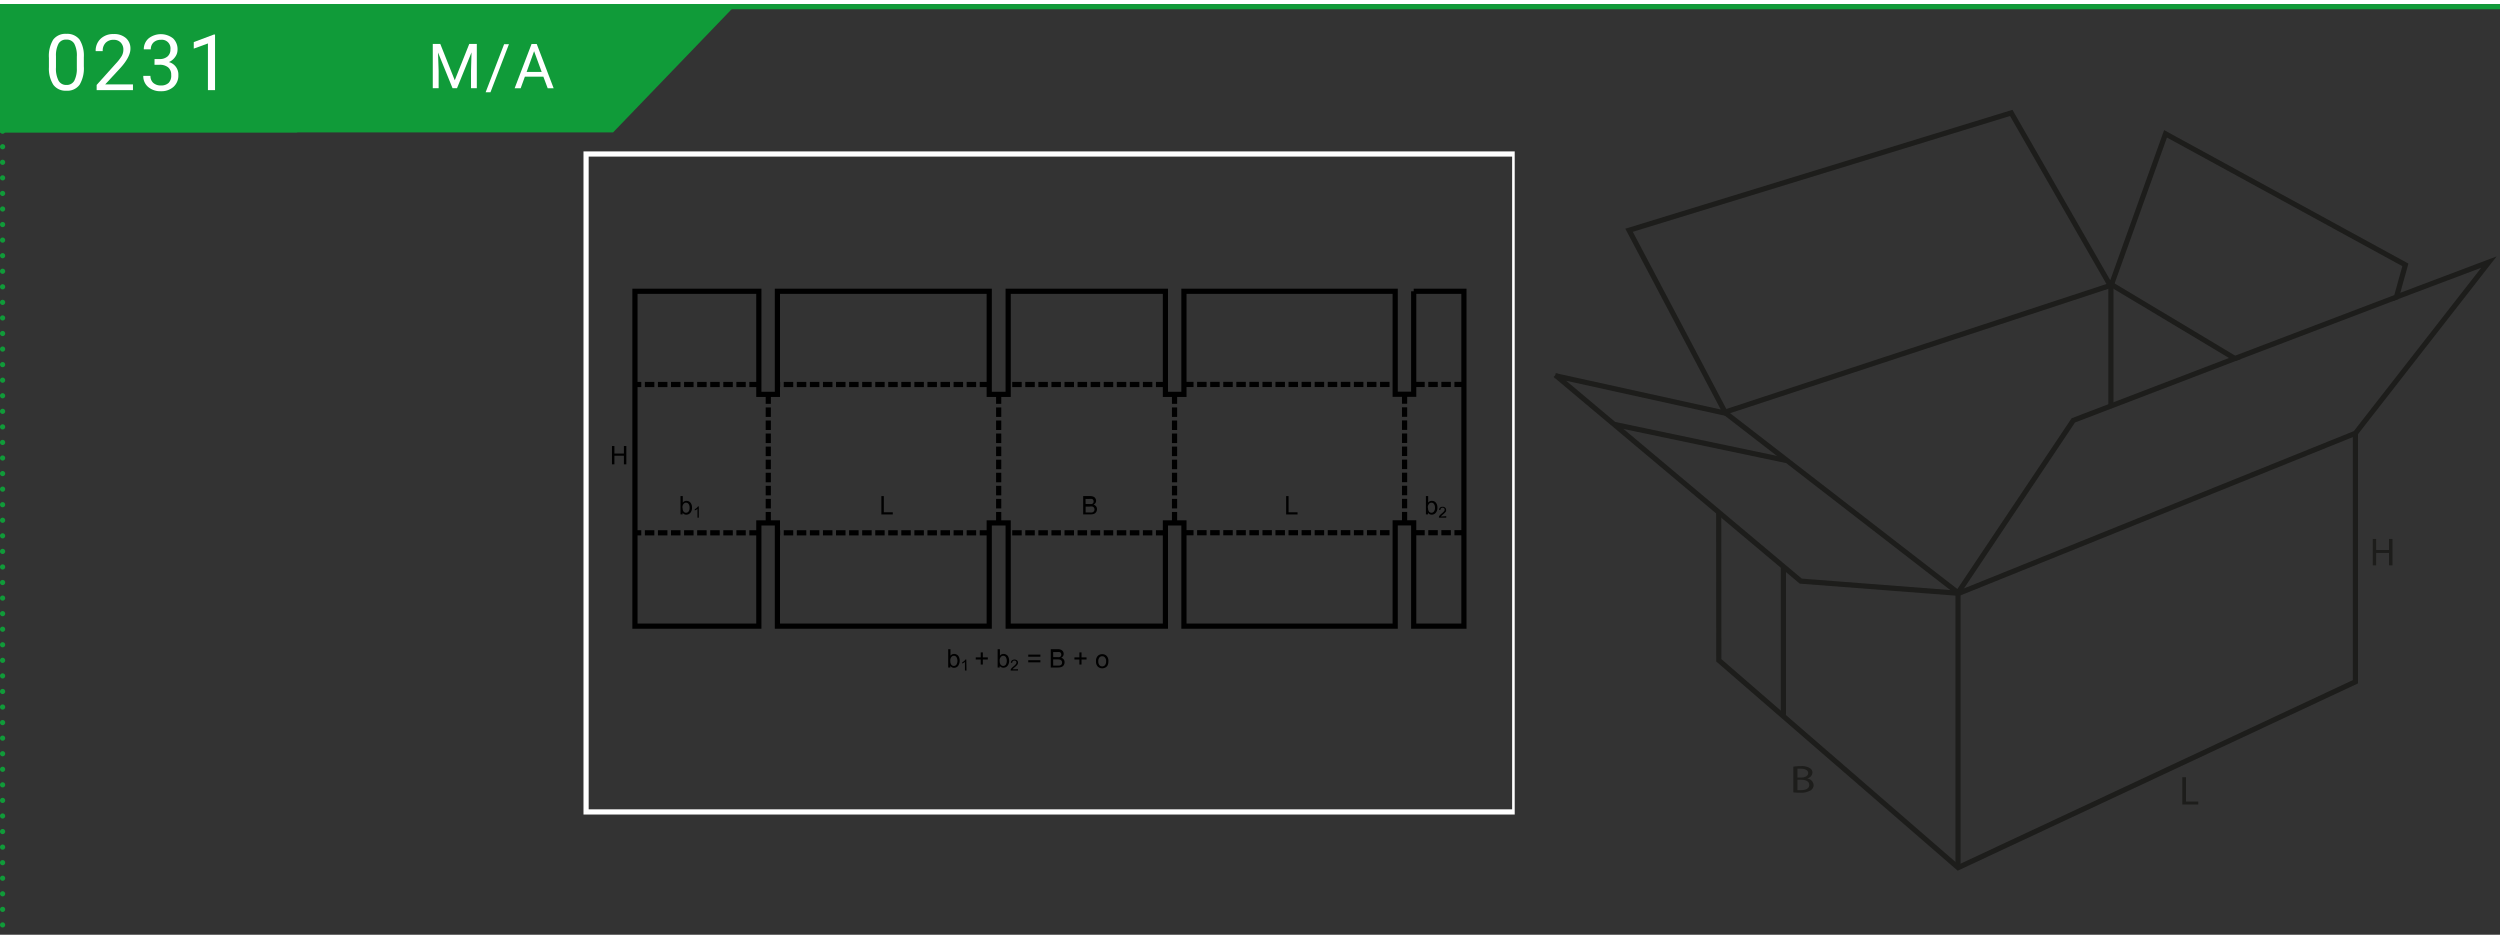 <svg xmlns="http://www.w3.org/2000/svg" xmlns:xlink="http://www.w3.org/1999/xlink" width="964px" height="362px" viewBox="0 0 481.89 179.39"><rect x="0" y="0" width="481.89" height="179.39" fill="#333333" stroke="none"/><defs><style>.cls-1,.cls-10,.cls-3,.cls-5,.cls-6,.cls-7,.cls-9{fill:none;}.cls-2{fill:#109b39;}.cls-3,.cls-5,.cls-6{stroke:#109b39;}.cls-4{fill:#fff;}.cls-5,.cls-6{stroke-linecap:round;stroke-linejoin:round;}.cls-5{stroke-dasharray:0 3;}.cls-7{stroke:#000;}.cls-7,.cls-9{stroke-miterlimit:10;}.cls-8{clip-path:url(#clip-path);}.cls-9{stroke:#fff;}.cls-10{stroke:#1d1d1b;}.cls-11{clip-path:url(#clip-path-2);}.cls-12{fill:#1d1d1b;}</style><clipPath id="clip-path"><rect class="cls-1" x="111.97" y="23.9" width="180" height="136.82"/></clipPath><clipPath id="clip-path-2"><rect class="cls-1" x="297.76" y="18.98" width="184" height="149.48"/></clipPath></defs><g id="Ebene_2" data-name="Ebene 2"><g id="Ebene_1-2" data-name="Ebene 1"><polygon class="cls-2" points="0 0 0 24.73 118.18 24.73 141.98 0 0 0"/><line class="cls-3" y1="0.5" x2="481.89" y2="0.5"/><polygon class="cls-2" points="0 0 0 24.73 57.25 24.73 81.05 0 0 0"/><path class="cls-4" d="M84.87,7.69l2.79,7,2.79-7h1.46v8.53H90.79V12.9l.1-3.59-2.8,6.91h-.86l-2.8-6.89.12,3.57v3.32H83.42V7.69Z"/><path class="cls-4" d="M94.54,17h-.93l3.56-9.26h.93Z"/><path class="cls-4" d="M104.74,14h-3.57l-.81,2.23H99.2l3.26-8.53h1l3.26,8.53h-1.15Zm-3.23-.92h2.9l-1.46-4Z"/><line class="cls-5" x1="0.5" y1="3.5" x2="0.5" y2="178.89"/><path class="cls-6" d="M.5.5h0"/><line class="cls-7" x1="270.74" y1="75.23" x2="270.74" y2="77.04"/><line class="cls-7" x1="270.74" y1="77.73" x2="270.74" y2="79.56"/><line class="cls-7" x1="270.74" y1="80.25" x2="270.74" y2="82.08"/><line class="cls-7" x1="270.74" y1="82.77" x2="270.74" y2="84.6"/><line class="cls-7" x1="270.74" y1="85.29" x2="270.74" y2="87.12"/><line class="cls-7" x1="270.74" y1="87.81" x2="270.74" y2="89.64"/><line class="cls-7" x1="270.74" y1="90.33" x2="270.74" y2="92.16"/><line class="cls-7" x1="270.74" y1="92.85" x2="270.74" y2="94.68"/><line class="cls-7" x1="270.74" y1="95.37" x2="270.74" y2="97.2"/><line class="cls-7" x1="270.74" y1="97.89" x2="270.74" y2="99.72"/><line class="cls-7" x1="228.23" y1="101.9" x2="230.06" y2="101.9"/><line class="cls-7" x1="230.75" y1="101.9" x2="232.58" y2="101.9"/><line class="cls-7" x1="233.27" y1="101.9" x2="235.1" y2="101.9"/><line class="cls-7" x1="235.79" y1="101.9" x2="237.62" y2="101.9"/><line class="cls-7" x1="238.31" y1="101.9" x2="240.14" y2="101.9"/><line class="cls-7" x1="240.83" y1="101.9" x2="242.66" y2="101.9"/><line class="cls-7" x1="243.35" y1="101.9" x2="245.16" y2="101.9"/><line class="cls-7" x1="245.85" y1="101.9" x2="247.68" y2="101.9"/><line class="cls-7" x1="248.37" y1="101.9" x2="250.2" y2="101.9"/><line class="cls-7" x1="250.89" y1="101.9" x2="252.72" y2="101.9"/><line class="cls-7" x1="253.41" y1="101.9" x2="255.24" y2="101.9"/><line class="cls-7" x1="255.93" y1="101.9" x2="257.76" y2="101.9"/><line class="cls-7" x1="258.45" y1="101.9" x2="260.28" y2="101.9"/><line class="cls-7" x1="260.97" y1="101.9" x2="262.8" y2="101.9"/><line class="cls-7" x1="263.49" y1="101.9" x2="265.32" y2="101.9"/><line class="cls-7" x1="266.01" y1="101.9" x2="267.84" y2="101.9"/><line class="cls-7" x1="268.53" y1="101.9" x2="268.88" y2="101.9"/><line class="cls-7" x1="282.18" y1="101.9" x2="280.35" y2="101.9"/><line class="cls-7" x1="279.66" y1="101.9" x2="277.83" y2="101.9"/><line class="cls-7" x1="277.14" y1="101.9" x2="275.31" y2="101.9"/><line class="cls-7" x1="274.62" y1="101.9" x2="272.79" y2="101.9"/><line class="cls-7" x1="228.23" y1="73.32" x2="230.06" y2="73.32"/><line class="cls-7" x1="230.75" y1="73.32" x2="232.58" y2="73.32"/><line class="cls-7" x1="233.27" y1="73.32" x2="235.1" y2="73.32"/><line class="cls-7" x1="235.79" y1="73.32" x2="237.62" y2="73.32"/><line class="cls-7" x1="238.31" y1="73.32" x2="240.14" y2="73.32"/><line class="cls-7" x1="240.83" y1="73.32" x2="242.66" y2="73.32"/><line class="cls-7" x1="243.35" y1="73.32" x2="245.16" y2="73.32"/><line class="cls-7" x1="245.85" y1="73.32" x2="247.68" y2="73.32"/><line class="cls-7" x1="248.37" y1="73.32" x2="250.2" y2="73.32"/><line class="cls-7" x1="250.89" y1="73.32" x2="252.72" y2="73.32"/><line class="cls-7" x1="253.41" y1="73.32" x2="255.24" y2="73.32"/><line class="cls-7" x1="255.93" y1="73.32" x2="257.76" y2="73.32"/><line class="cls-7" x1="258.45" y1="73.32" x2="260.28" y2="73.32"/><line class="cls-7" x1="260.97" y1="73.32" x2="262.8" y2="73.32"/><line class="cls-7" x1="263.49" y1="73.32" x2="265.32" y2="73.32"/><line class="cls-7" x1="266.01" y1="73.32" x2="267.84" y2="73.32"/><line class="cls-7" x1="268.53" y1="73.32" x2="268.88" y2="73.32"/><line class="cls-7" x1="282.18" y1="73.32" x2="280.35" y2="73.32"/><line class="cls-7" x1="279.66" y1="73.32" x2="277.83" y2="73.32"/><line class="cls-7" x1="277.14" y1="73.32" x2="275.31" y2="73.32"/><line class="cls-7" x1="274.62" y1="73.32" x2="272.79" y2="73.32"/><line class="cls-7" x1="224.64" y1="73.33" x2="222.81" y2="73.33"/><line class="cls-7" x1="222.12" y1="73.33" x2="220.3" y2="73.33"/><line class="cls-7" x1="219.62" y1="73.33" x2="217.78" y2="73.33"/><line class="cls-7" x1="217.1" y1="73.33" x2="215.27" y2="73.33"/><line class="cls-7" x1="214.58" y1="73.33" x2="212.75" y2="73.33"/><line class="cls-7" x1="212.06" y1="73.33" x2="210.23" y2="73.33"/><line class="cls-7" x1="209.54" y1="73.33" x2="207.71" y2="73.33"/><line class="cls-7" x1="207.02" y1="73.33" x2="205.19" y2="73.33"/><line class="cls-7" x1="204.5" y1="73.33" x2="202.67" y2="73.33"/><line class="cls-7" x1="201.98" y1="73.33" x2="200.15" y2="73.33"/><line class="cls-7" x1="199.46" y1="73.33" x2="197.63" y2="73.33"/><line class="cls-7" x1="196.94" y1="73.33" x2="195.11" y2="73.33"/><line class="cls-7" x1="194.42" y1="73.33" x2="194.33" y2="73.33"/><line class="cls-7" x1="190.68" y1="73.33" x2="188.85" y2="73.33"/><line class="cls-7" x1="188.16" y1="73.33" x2="186.33" y2="73.33"/><line class="cls-7" x1="185.64" y1="73.33" x2="183.81" y2="73.33"/><line class="cls-7" x1="183.12" y1="73.33" x2="181.29" y2="73.33"/><line class="cls-7" x1="180.6" y1="73.33" x2="178.77" y2="73.33"/><line class="cls-7" x1="178.08" y1="73.33" x2="176.25" y2="73.33"/><line class="cls-7" x1="175.56" y1="73.33" x2="173.73" y2="73.33"/><line class="cls-7" x1="173.04" y1="73.33" x2="171.21" y2="73.33"/><line class="cls-7" x1="170.52" y1="73.33" x2="168.71" y2="73.33"/><line class="cls-7" x1="168.02" y1="73.33" x2="166.19" y2="73.33"/><line class="cls-7" x1="165.5" y1="73.33" x2="163.67" y2="73.33"/><line class="cls-7" x1="162.98" y1="73.33" x2="161.15" y2="73.33"/><line class="cls-7" x1="160.46" y1="73.33" x2="158.63" y2="73.33"/><line class="cls-7" x1="157.94" y1="73.33" x2="156.11" y2="73.33"/><line class="cls-7" x1="155.42" y1="73.33" x2="153.59" y2="73.33"/><line class="cls-7" x1="152.9" y1="73.33" x2="151.07" y2="73.33"/><line class="cls-7" x1="150.38" y1="73.33" x2="149.85" y2="73.33"/><line class="cls-7" x1="146.27" y1="73.33" x2="144.44" y2="73.33"/><line class="cls-7" x1="143.75" y1="73.33" x2="141.94" y2="73.33"/><line class="cls-7" x1="141.25" y1="73.33" x2="139.42" y2="73.33"/><line class="cls-7" x1="138.73" y1="73.33" x2="136.9" y2="73.33"/><line class="cls-7" x1="136.21" y1="73.33" x2="134.38" y2="73.33"/><line class="cls-7" x1="133.69" y1="73.33" x2="131.86" y2="73.33"/><line class="cls-7" x1="131.17" y1="73.33" x2="129.34" y2="73.33"/><line class="cls-7" x1="128.65" y1="73.33" x2="126.82" y2="73.33"/><line class="cls-7" x1="126.13" y1="73.33" x2="124.3" y2="73.33"/><line class="cls-7" x1="123.61" y1="73.33" x2="122.39" y2="73.33"/><line class="cls-7" x1="224.64" y1="101.92" x2="222.81" y2="101.92"/><line class="cls-7" x1="222.12" y1="101.92" x2="220.3" y2="101.92"/><line class="cls-7" x1="219.62" y1="101.92" x2="217.78" y2="101.92"/><line class="cls-7" x1="217.1" y1="101.92" x2="215.27" y2="101.92"/><line class="cls-7" x1="214.58" y1="101.92" x2="212.75" y2="101.92"/><line class="cls-7" x1="212.06" y1="101.92" x2="210.23" y2="101.92"/><line class="cls-7" x1="209.54" y1="101.92" x2="207.71" y2="101.92"/><line class="cls-7" x1="207.02" y1="101.92" x2="205.19" y2="101.92"/><line class="cls-7" x1="204.5" y1="101.92" x2="202.67" y2="101.92"/><line class="cls-7" x1="201.98" y1="101.92" x2="200.15" y2="101.92"/><line class="cls-7" x1="199.46" y1="101.92" x2="197.63" y2="101.92"/><line class="cls-7" x1="196.94" y1="101.92" x2="195.11" y2="101.92"/><line class="cls-7" x1="194.42" y1="101.92" x2="194.33" y2="101.92"/><line class="cls-7" x1="190.68" y1="101.92" x2="188.85" y2="101.92"/><line class="cls-7" x1="188.16" y1="101.92" x2="186.33" y2="101.92"/><line class="cls-7" x1="185.64" y1="101.92" x2="183.81" y2="101.92"/><line class="cls-7" x1="183.12" y1="101.92" x2="181.29" y2="101.92"/><line class="cls-7" x1="180.6" y1="101.92" x2="178.77" y2="101.92"/><line class="cls-7" x1="178.08" y1="101.92" x2="176.25" y2="101.92"/><line class="cls-7" x1="175.56" y1="101.92" x2="173.73" y2="101.92"/><line class="cls-7" x1="173.04" y1="101.92" x2="171.21" y2="101.92"/><line class="cls-7" x1="170.52" y1="101.92" x2="168.71" y2="101.92"/><line class="cls-7" x1="168.02" y1="101.92" x2="166.19" y2="101.92"/><line class="cls-7" x1="165.5" y1="101.92" x2="163.67" y2="101.92"/><line class="cls-7" x1="162.98" y1="101.92" x2="161.15" y2="101.92"/><line class="cls-7" x1="160.46" y1="101.92" x2="158.63" y2="101.92"/><line class="cls-7" x1="157.94" y1="101.92" x2="156.11" y2="101.92"/><line class="cls-7" x1="155.42" y1="101.92" x2="153.59" y2="101.92"/><line class="cls-7" x1="152.9" y1="101.92" x2="151.07" y2="101.92"/><line class="cls-7" x1="150.38" y1="101.92" x2="149.85" y2="101.92"/><line class="cls-7" x1="146.27" y1="101.92" x2="144.44" y2="101.92"/><line class="cls-7" x1="143.75" y1="101.92" x2="141.94" y2="101.92"/><line class="cls-7" x1="141.25" y1="101.92" x2="139.42" y2="101.92"/><line class="cls-7" x1="138.73" y1="101.92" x2="136.9" y2="101.92"/><line class="cls-7" x1="136.21" y1="101.92" x2="134.38" y2="101.92"/><line class="cls-7" x1="133.69" y1="101.92" x2="131.86" y2="101.92"/><line class="cls-7" x1="131.17" y1="101.92" x2="129.34" y2="101.92"/><line class="cls-7" x1="128.65" y1="101.92" x2="126.82" y2="101.92"/><line class="cls-7" x1="126.13" y1="101.92" x2="124.3" y2="101.92"/><line class="cls-7" x1="123.61" y1="101.92" x2="122.39" y2="101.92"/><line class="cls-7" x1="148.09" y1="75.24" x2="148.09" y2="77.06"/><line class="cls-7" x1="148.09" y1="77.75" x2="148.09" y2="79.58"/><line class="cls-7" x1="148.09" y1="80.27" x2="148.09" y2="82.1"/><line class="cls-7" x1="148.09" y1="82.78" x2="148.09" y2="84.62"/><line class="cls-7" x1="148.09" y1="85.3" x2="148.09" y2="87.14"/><line class="cls-7" x1="148.09" y1="87.82" x2="148.09" y2="89.66"/><line class="cls-7" x1="148.09" y1="90.34" x2="148.09" y2="92.18"/><line class="cls-7" x1="148.09" y1="92.86" x2="148.09" y2="94.7"/><line class="cls-7" x1="148.09" y1="95.38" x2="148.09" y2="97.22"/><line class="cls-7" x1="148.09" y1="97.9" x2="148.09" y2="99.74"/><line class="cls-7" x1="192.5" y1="75.24" x2="192.5" y2="77.06"/><line class="cls-7" x1="192.5" y1="77.75" x2="192.5" y2="79.58"/><line class="cls-7" x1="192.5" y1="80.27" x2="192.5" y2="82.1"/><line class="cls-7" x1="192.5" y1="82.78" x2="192.5" y2="84.62"/><line class="cls-7" x1="192.5" y1="85.3" x2="192.5" y2="87.14"/><line class="cls-7" x1="192.5" y1="87.82" x2="192.5" y2="89.66"/><line class="cls-7" x1="192.5" y1="90.34" x2="192.5" y2="92.18"/><line class="cls-7" x1="192.5" y1="92.86" x2="192.5" y2="94.7"/><line class="cls-7" x1="192.5" y1="95.38" x2="192.5" y2="97.22"/><line class="cls-7" x1="192.5" y1="97.9" x2="192.5" y2="99.74"/><line class="cls-7" x1="226.4" y1="75.24" x2="226.4" y2="77.06"/><line class="cls-7" x1="226.4" y1="77.75" x2="226.4" y2="79.58"/><line class="cls-7" x1="226.4" y1="80.27" x2="226.4" y2="82.1"/><line class="cls-7" x1="226.4" y1="82.78" x2="226.4" y2="84.62"/><line class="cls-7" x1="226.4" y1="85.3" x2="226.4" y2="87.14"/><line class="cls-7" x1="226.4" y1="87.82" x2="226.4" y2="89.66"/><line class="cls-7" x1="226.4" y1="90.34" x2="226.4" y2="92.18"/><line class="cls-7" x1="226.4" y1="92.86" x2="226.4" y2="94.7"/><line class="cls-7" x1="226.4" y1="95.38" x2="226.4" y2="97.22"/><line class="cls-7" x1="226.4" y1="97.9" x2="226.4" y2="99.74"/><polyline class="cls-7" points="272.5 55.36 272.5 75.21 268.93 75.21 268.93 55.36 228.21 55.36 228.21 75.23 224.64 75.23 224.64 55.36 194.33 55.36 194.33 75.23 190.68 75.23 190.68 55.36 149.85 55.36 149.85 75.23 146.27 75.23 146.27 55.36 122.39 55.36 122.39 119.91 146.27 119.91 146.27 100.01 149.85 100.01 149.85 119.91 190.68 119.91 190.68 100.01 194.33 100.01 194.33 119.91 224.64 119.91 224.64 100.01 228.21 100.01 228.21 119.91 268.93 119.91 268.93 100 272.5 100 272.5 119.91 282.18 119.91 282.18 55.36 272.5 55.36"/><polygon points="169.89 98.38 169.89 94.84 170.36 94.84 170.36 97.96 172.09 97.96 172.09 98.38 169.89 98.38"/><polygon points="247.91 98.38 247.91 94.84 248.38 94.84 248.38 97.96 250.11 97.96 250.11 98.38 247.91 98.38"/><polygon points="117.96 88.72 117.96 85.19 118.43 85.19 118.43 86.64 120.26 86.64 120.26 85.19 120.73 85.19 120.73 88.72 120.26 88.72 120.26 87.06 118.43 87.06 118.43 88.72 117.96 88.72"/><g class="cls-8"><path d="M208.79,98.37V94.84h1.32a1.65,1.65,0,0,1,.65.11.81.81,0,0,1,.38.33.89.89,0,0,1,.14.47.79.79,0,0,1-.12.42,1,1,0,0,1-.38.33.93.93,0,0,1,.5.32.86.86,0,0,1,.17.53,1,1,0,0,1-.1.46,1,1,0,0,1-.26.33,1,1,0,0,1-.39.18,2.94,2.94,0,0,1-.57.05Zm.47-2H210a2.11,2.11,0,0,0,.44,0,.54.54,0,0,0,.27-.18.5.5,0,0,0,.09-.31.56.56,0,0,0-.09-.31.37.37,0,0,0-.24-.18,2.07,2.07,0,0,0-.53,0h-.7Zm0,1.63h.87a2,2,0,0,0,.32,0,.66.66,0,0,0,.27-.1.55.55,0,0,0,.18-.19.6.6,0,0,0,.07-.3.55.55,0,0,0-.39-.55,1.74,1.74,0,0,0-.51,0h-.81Z"/><path d="M275.26,98.37h-.41V94.84h.44V96.1a.84.84,0,0,1,.7-.34,1.13,1.13,0,0,1,.45.09,1,1,0,0,1,.34.27,1.38,1.38,0,0,1,.22.42,1.72,1.72,0,0,1,.07.52,1.47,1.47,0,0,1-.32,1,1,1,0,0,1-.78.36.81.81,0,0,1-.71-.37Zm0-1.29a1.26,1.26,0,0,0,.13.66.61.61,0,0,0,1,.09,1.11,1.11,0,0,0,.21-.74,1.17,1.17,0,0,0-.2-.74.6.6,0,0,0-.48-.24.61.61,0,0,0-.49.25,1.07,1.07,0,0,0-.21.72"/><path d="M278.77,98.71V99h-1.4a.58.58,0,0,1,0-.19,1,1,0,0,1,.17-.28,2.75,2.75,0,0,1,.34-.32,3,3,0,0,0,.47-.45.53.53,0,0,0,.12-.31.36.36,0,0,0-.11-.26.4.4,0,0,0-.29-.11.41.41,0,0,0-.3.11.46.46,0,0,0-.12.32l-.26,0a.68.68,0,0,1,.2-.46.74.74,0,0,1,.49-.15.64.64,0,0,1,.48.17.54.54,0,0,1,.18.42.79.79,0,0,1,0,.25,1.19,1.19,0,0,1-.18.25,3.94,3.94,0,0,1-.4.38l-.3.26-.11.15Z"/><path d="M131.58,98.37h-.41V94.84h.44V96.1a.85.85,0,0,1,.7-.34,1.13,1.13,0,0,1,.45.09,1,1,0,0,1,.34.27,1.38,1.38,0,0,1,.22.42,1.72,1.72,0,0,1,.07.52,1.47,1.47,0,0,1-.32,1,1,1,0,0,1-.78.36.81.81,0,0,1-.71-.37Zm0-1.29a1.26,1.26,0,0,0,.13.66.61.61,0,0,0,1,.09,1.11,1.11,0,0,0,.21-.74,1.17,1.17,0,0,0-.2-.74.6.6,0,0,0-.48-.24.61.61,0,0,0-.49.25,1.07,1.07,0,0,0-.21.72"/><path d="M134.7,99h-.26V97.3a1.25,1.25,0,0,1-.24.18l-.28.13v-.25a1.32,1.32,0,0,0,.38-.25,1.16,1.16,0,0,0,.24-.28h.16Z"/><path d="M183.18,127.88h-.41v-3.53h.44v1.26a.85.85,0,0,1,.7-.35,1,1,0,0,1,.44.1.92.92,0,0,1,.35.26,1.38,1.38,0,0,1,.21.42,1.77,1.77,0,0,1-.24,1.54,1,1,0,0,1-.78.36.81.81,0,0,1-.71-.38Zm0-1.3a1.28,1.28,0,0,0,.13.67.62.62,0,0,0,.55.33.63.63,0,0,0,.49-.24,1.44,1.44,0,0,0,0-1.48.6.6,0,0,0-.48-.24.63.63,0,0,0-.49.24,1.1,1.1,0,0,0-.21.72"/><path d="M186.3,128.46H186V126.8a1.08,1.08,0,0,1-.25.18,1.76,1.76,0,0,1-.27.14v-.26a1.25,1.25,0,0,0,.38-.25.81.81,0,0,0,.23-.28h.17Z"/><path d="M192.7,127.88h-.4v-3.53h.44v1.26a.85.85,0,0,1,.7-.35,1,1,0,0,1,.44.1.92.92,0,0,1,.35.26,1.38,1.38,0,0,1,.21.42,1.77,1.77,0,0,1,.08.52,1.5,1.5,0,0,1-.32,1,1,1,0,0,1-.79.36.83.83,0,0,1-.71-.38Zm0-1.3a1.4,1.4,0,0,0,.12.67.64.64,0,0,0,.56.33.63.63,0,0,0,.49-.24,1.5,1.5,0,0,0,0-1.48.63.63,0,0,0-.48-.24.62.62,0,0,0-.49.24,1.1,1.1,0,0,0-.21.72"/><path d="M196.22,128.21v.25h-1.4a.57.57,0,0,1,0-.18A.75.75,0,0,1,195,128a2.75,2.75,0,0,1,.34-.32,3,3,0,0,0,.47-.45.56.56,0,0,0,.12-.32.36.36,0,0,0-.11-.26.41.41,0,0,0-.29-.1.37.37,0,0,0-.3.11.4.4,0,0,0-.12.31l-.26,0a.61.61,0,0,1,.2-.45.8.8,0,0,1,1,0,.54.54,0,0,1,.18.42.7.7,0,0,1-.05.25,1.22,1.22,0,0,1-.18.26,4.12,4.12,0,0,1-.4.37,2.43,2.43,0,0,0-.3.27.67.67,0,0,0-.11.14Z"/><polygon points="189.04 127.31 189.04 126.34 188.08 126.34 188.08 125.93 189.04 125.93 189.04 124.97 189.45 124.97 189.45 125.93 190.41 125.93 190.41 126.34 189.45 126.34 189.45 127.31 189.04 127.31"/><path d="M200.54,125.8H198.2v-.4h2.34Zm0,1.08H198.2v-.41h2.34Z"/><path d="M202.54,127.88v-3.53h1.32a1.49,1.49,0,0,1,.65.11.85.85,0,0,1,.52.79.85.85,0,0,1-.12.43.9.9,0,0,1-.37.32.9.9,0,0,1,.49.32.83.83,0,0,1,.17.54,1.06,1.06,0,0,1-.1.46.87.87,0,0,1-.26.33,1.21,1.21,0,0,1-.38.17,2.37,2.37,0,0,1-.57.06Zm.47-2h.76a1.5,1.5,0,0,0,.44,0,.47.47,0,0,0,.27-.17.54.54,0,0,0,.09-.31.62.62,0,0,0-.08-.31.43.43,0,0,0-.24-.18,1.76,1.76,0,0,0-.54,0H203Zm0,1.63h.88a1.29,1.29,0,0,0,.32,0,1.07,1.07,0,0,0,.27-.09.59.59,0,0,0,.18-.2.65.65,0,0,0,.06-.29.54.54,0,0,0-.38-.55,1.72,1.72,0,0,0-.52-.06H203Z"/><polygon points="208.06 127.31 208.06 126.34 207.1 126.34 207.1 125.93 208.06 125.93 208.06 124.97 208.47 124.97 208.47 125.93 209.44 125.93 209.44 126.34 208.47 126.34 208.47 127.31 208.06 127.31"/><path d="M211.26,126.6a1.32,1.32,0,0,1,.39-1,1.2,1.2,0,0,1,.81-.29,1.15,1.15,0,0,1,.86.35,1.32,1.32,0,0,1,.33,1,1.84,1.84,0,0,1-.14.78,1,1,0,0,1-.44.44,1.25,1.25,0,0,1-1.48-.19,1.38,1.38,0,0,1-.33-1m.44,0a1.13,1.13,0,0,0,.22.74.72.72,0,0,0,1.07,0,1.1,1.1,0,0,0,.22-.75,1,1,0,0,0-.22-.72.66.66,0,0,0-.53-.25.68.68,0,0,0-.54.24,1.13,1.13,0,0,0-.22.74"/><rect class="cls-9" x="112.97" y="28.9" width="179" height="126.82"/></g><polyline class="cls-10" points="299.76 71.63 332.63 78.87 314.01 43.6 387.68 20.98 406.87 54.42 417.42 25.01 463.65 50.27 461.93 56.46 479.76 49.73 454.02 82.73 377.56 113.58 347.11 111.23 299.79 71.5"/><polygon class="cls-10" points="332.44 78.68 407.11 54.13 430.79 68.32 399.64 80.25 377.41 113.47 332.44 78.68"/><line class="cls-10" x1="311.2" y1="81.03" x2="344.32" y2="87.98"/><line class="cls-10" x1="406.89" y1="54.19" x2="406.89" y2="77.29"/><line class="cls-10" x1="430.79" y1="68.32" x2="462.22" y2="56.36"/><polyline class="cls-10" points="454.02 82.73 454.02 130.63 377.44 166.46 331.31 126.49 331.29 98.06"/><line class="cls-10" x1="343.76" y1="108.44" x2="343.76" y2="137.02"/><line class="cls-10" x1="377.42" y1="113.14" x2="377.42" y2="166.04"/><g class="cls-11"><path class="cls-12" d="M345.67,147a8.4,8.4,0,0,1,1.47-.11,2.9,2.9,0,0,1,1.69.37,1,1,0,0,1,.53.9,1.26,1.26,0,0,1-1.05,1.11v0a1.4,1.4,0,0,1,1.28,1.27,1.25,1.25,0,0,1-.54,1,3.59,3.59,0,0,1-2.13.47,11.55,11.55,0,0,1-1.25-.06Zm.8,2.09h.73c.84,0,1.34-.38,1.34-.87s-.55-.83-1.36-.83a4.31,4.31,0,0,0-.71,0Zm0,2.43a6,6,0,0,0,.68,0c.82,0,1.59-.25,1.59-1s-.73-1-1.6-1h-.67Z"/><polygon class="cls-12" points="420.65 149.03 421.37 149.03 421.37 153.72 423.73 153.72 423.73 154.29 420.65 154.29 420.65 149.03"/><polygon class="cls-12" points="458.02 103.1 458.02 105.23 460.5 105.23 460.5 103.1 461.17 103.1 461.17 108.19 460.5 108.19 460.5 105.8 458.02 105.8 458.02 108.19 457.36 108.19 457.36 103.1 458.02 103.1"/></g><path class="cls-4" d="M16.16,12a6.21,6.21,0,0,1-.81,3.54,2.89,2.89,0,0,1-2.54,1.16,2.91,2.91,0,0,1-2.53-1.14,5.85,5.85,0,0,1-.85-3.38v-1.8a6.09,6.09,0,0,1,.81-3.5,2.94,2.94,0,0,1,2.55-1.14,3,3,0,0,1,2.54,1.1,5.84,5.84,0,0,1,.83,3.4Zm-1.35-1.85a4.89,4.89,0,0,0-.49-2.51,1.67,1.67,0,0,0-1.53-.79,1.62,1.62,0,0,0-1.51.79,4.8,4.8,0,0,0-.49,2.41v2.16a5,5,0,0,0,.5,2.56,1.65,1.65,0,0,0,1.52.82,1.64,1.64,0,0,0,1.49-.78,4.93,4.93,0,0,0,.51-2.44Z"/><path class="cls-4" d="M25.63,16.59h-7v-1l3.69-4.11A8.64,8.64,0,0,0,23.47,10a2.5,2.5,0,0,0,.31-1.2,1.92,1.92,0,0,0-.5-1.37,1.77,1.77,0,0,0-1.35-.54,2.07,2.07,0,0,0-1.57.58,2.15,2.15,0,0,0-.56,1.6H18.44a3.15,3.15,0,0,1,.95-2.38,3.5,3.5,0,0,1,2.54-.91,3.38,3.38,0,0,1,2.35.78,2.64,2.64,0,0,1,.86,2.08c0,1-.66,2.3-2,3.75l-2.86,3.09h5.35Z"/><path class="cls-4" d="M29.79,10.6h1a2.24,2.24,0,0,0,1.51-.51,1.7,1.7,0,0,0,.55-1.32A1.66,1.66,0,0,0,31,6.89a2,2,0,0,0-1.4.5,1.77,1.77,0,0,0-.53,1.33H27.72a2.74,2.74,0,0,1,.92-2.1,3.82,3.82,0,0,1,4.73,0,2.88,2.88,0,0,1,.85,2.22,2.32,2.32,0,0,1-.45,1.34,2.75,2.75,0,0,1-1.22,1,2.47,2.47,0,0,1,1.83,2.5,2.91,2.91,0,0,1-.93,2.27,3.49,3.49,0,0,1-2.44.85,3.59,3.59,0,0,1-2.45-.82,2.7,2.7,0,0,1-.94-2.14H29a1.77,1.77,0,0,0,.54,1.35,2.14,2.14,0,0,0,1.48.5,2.07,2.07,0,0,0,1.5-.51A2,2,0,0,0,33,13.65a1.8,1.8,0,0,0-.57-1.43,2.5,2.5,0,0,0-1.65-.52h-1Z"/><path class="cls-4" d="M41.45,16.59H40.08v-9l-2.73,1V7.33l3.88-1.46h.22Z"/></g></g></svg>